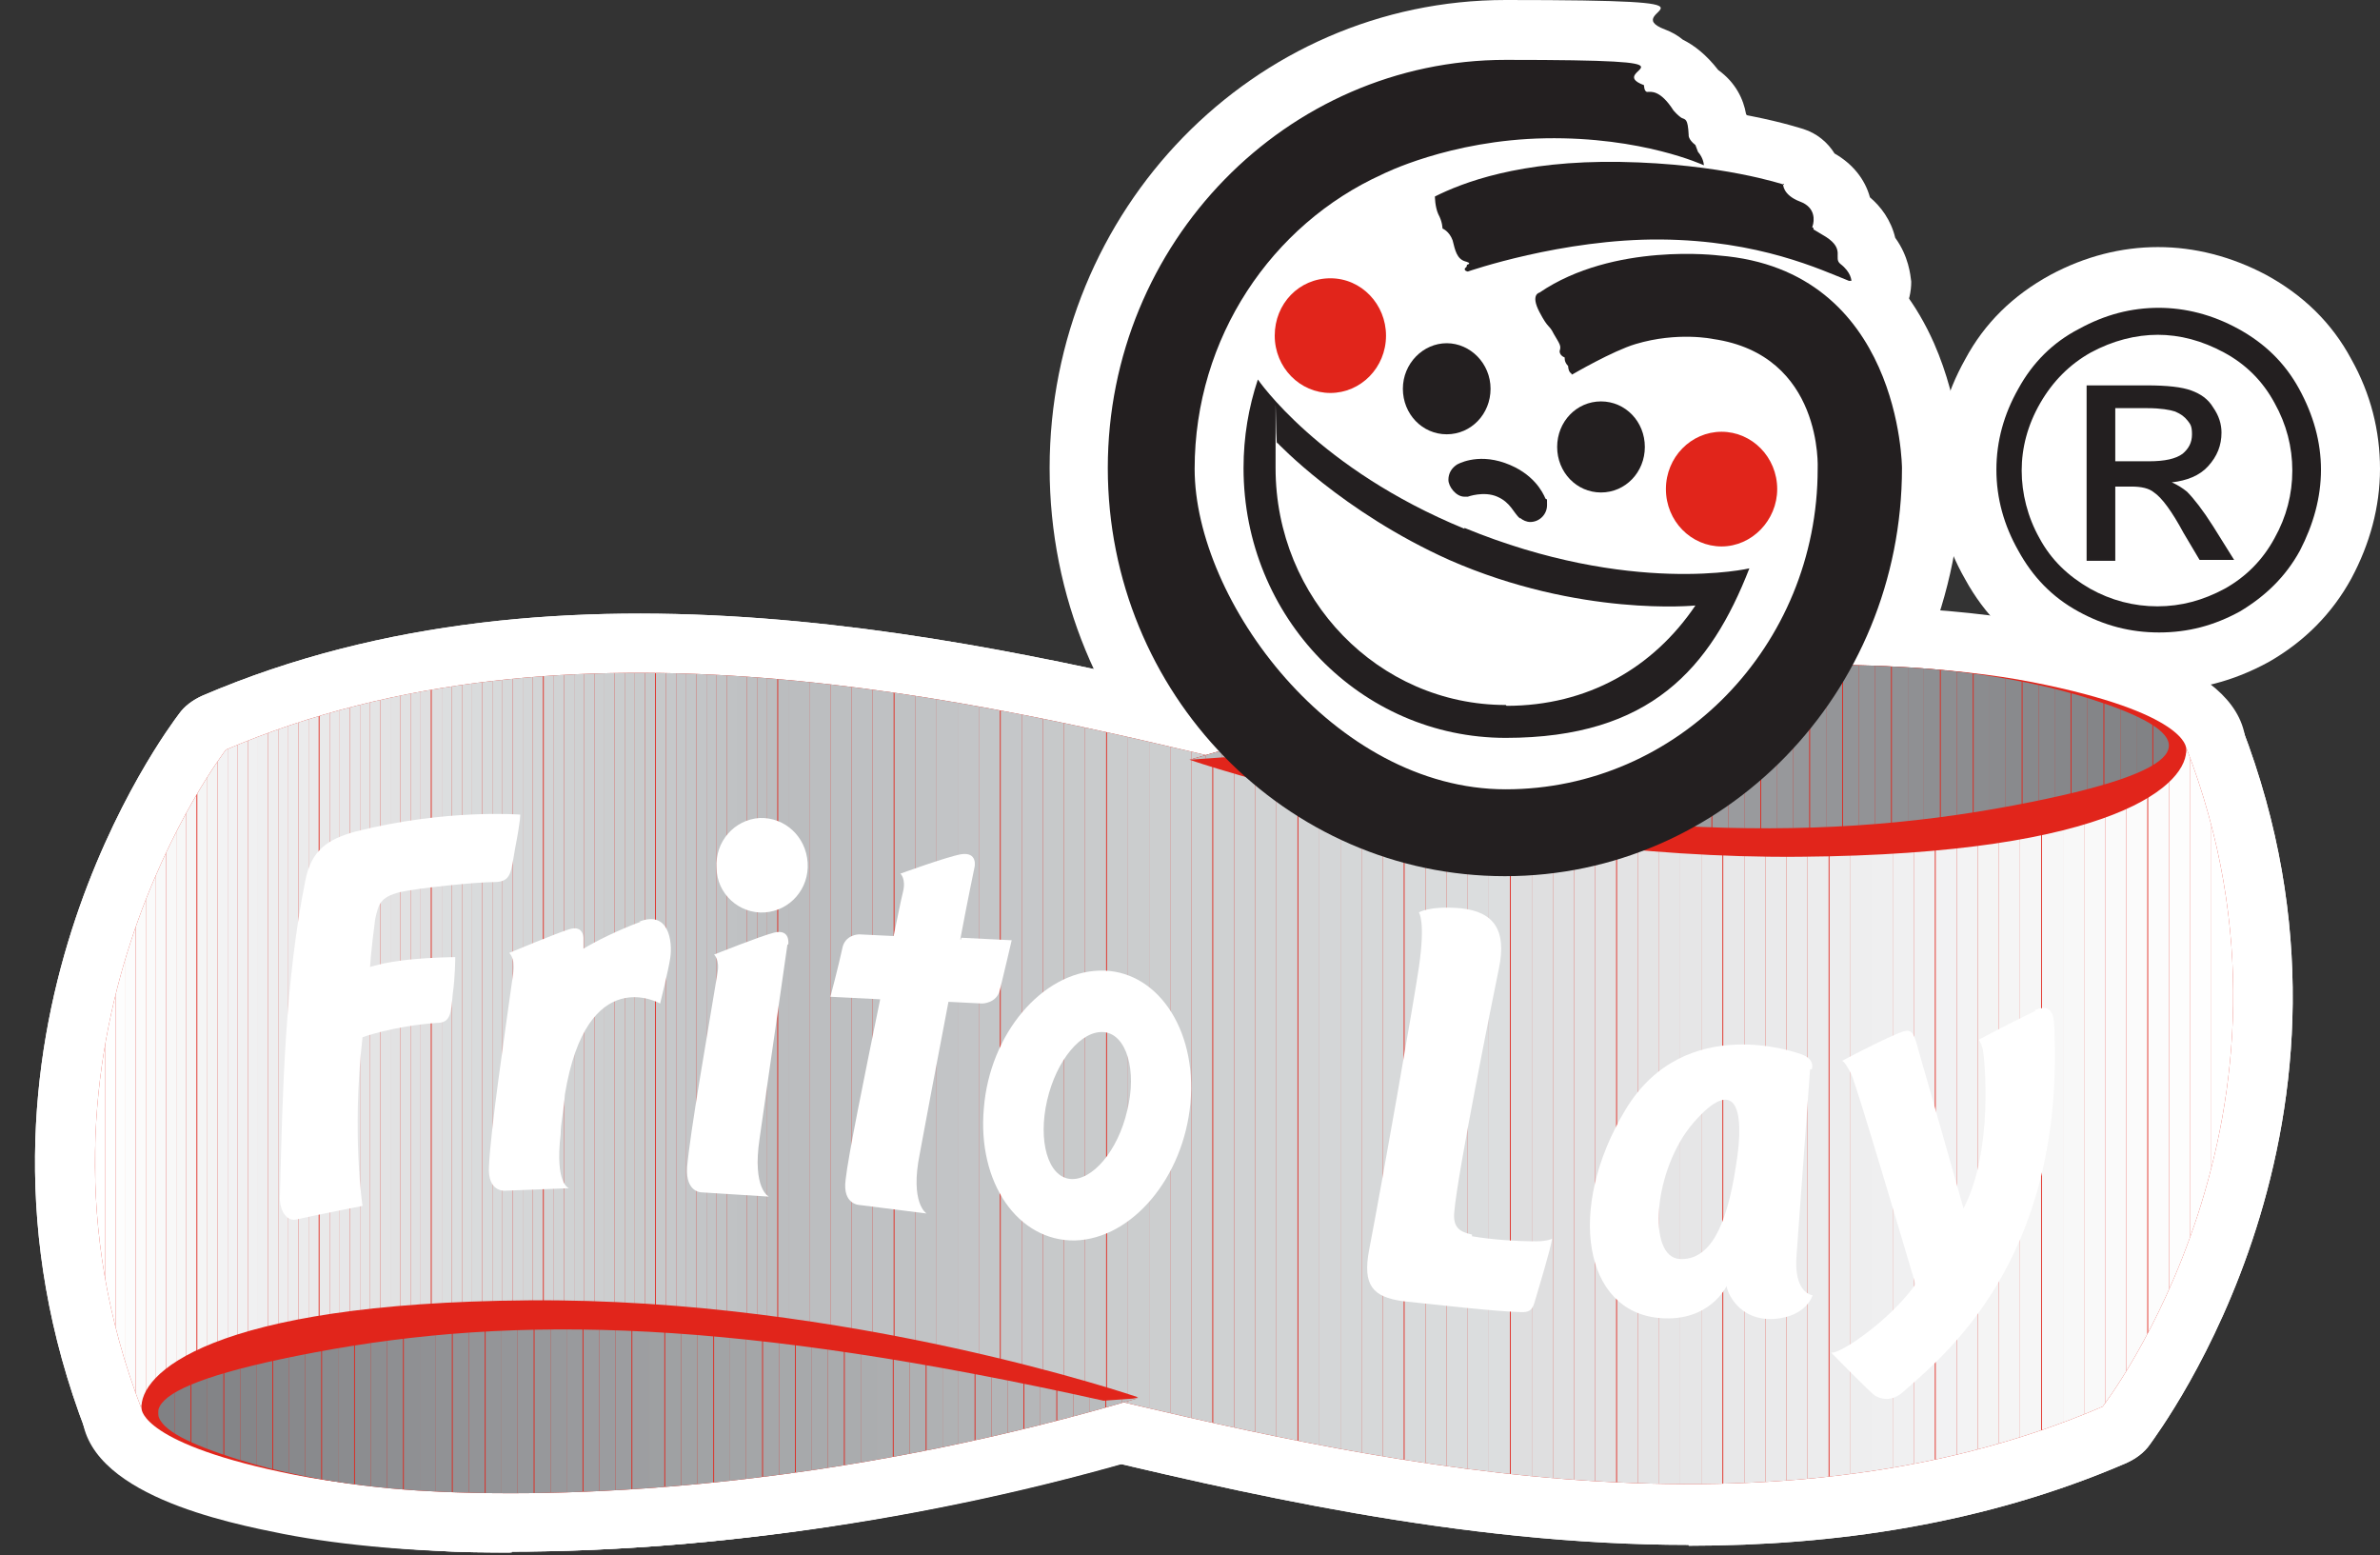 <?xml version="1.0" encoding="UTF-8"?>
<svg xmlns="http://www.w3.org/2000/svg" xmlns:xlink="http://www.w3.org/1999/xlink" version="1.1" viewBox="0 0 282.3 184.4">
  <rect x="0" y="0" width="282.3" height="184.4" fill="#333333" stroke="none"/>
  <defs>
    <style>
      .cls-1 {
        fill: none;
      }

      .cls-2 {
        fill: #e9e9ea;
      }

      .cls-3 {
        fill: #acaeb0;
      }

      .cls-4 {
        fill: #abadaf;
      }

      .cls-5 {
        fill: #bec0c2;
      }

      .cls-6 {
        fill: #e1e1e2;
      }

      .cls-7 {
        fill: #818285;
      }

      .cls-8 {
        fill: #a1a3a5;
      }

      .cls-9 {
        fill: #a4a6a8;
      }

      .cls-10 {
        fill: #87888b;
      }

      .cls-11 {
        fill: #dfdfe0;
      }

      .cls-12 {
        fill: #d1d3d4;
      }

      .cls-13 {
        fill: #e7e7e8;
      }

      .cls-14 {
        fill: #b6b8ba;
      }

      .cls-15 {
        fill: #a2a4a6;
      }

      .cls-16 {
        fill: #c8cacb;
      }

      .cls-17, .cls-18 {
        fill: #231f20;
      }

      .cls-19 {
        fill: #b0b2b4;
      }

      .cls-20 {
        fill: #f6f6f6;
      }

      .cls-21 {
        fill: #f2f2f3;
      }

      .cls-22 {
        fill: #f4f4f4;
      }

      .cls-23 {
        fill: #aeb0b2;
      }

      .cls-24 {
        fill: #bcbec0;
      }

      .cls-25 {
        fill: #8a8b8e;
      }

      .cls-26 {
        fill: #8f9093;
      }

      .cls-27 {
        fill: #f0f0f1;
      }

      .cls-28 {
        fill: #b8babc;
      }

      .cls-29 {
        fill: #a6a8aa;
      }

      .cls-30 {
        fill: #c7c9ca;
      }

      .cls-31 {
        fill: #898a8d;
      }

      .cls-18 {
        fill-rule: evenodd;
      }

      .cls-32 {
        fill: #ececed;
      }

      .cls-33 {
        fill: #ebebec;
      }

      .cls-34 {
        fill: #b2b4b6;
      }

      .cls-35 {
        fill: #c4c6c8;
      }

      .cls-36 {
        fill: #808184;
      }

      .cls-37 {
        fill: #8c8d90;
      }

      .cls-38 {
        fill: #d3d5d6;
      }

      .cls-39 {
        isolation: isolate;
      }

      .cls-40 {
        fill: #c0c2c4;
      }

      .cls-41 {
        fill: #d5d7d8;
      }

      .cls-42 {
        fill: #a7a9ab;
      }

      .cls-43 {
        mix-blend-mode: multiply;
      }

      .cls-44 {
        fill: #ededee;
      }

      .cls-45 {
        fill: #949598;
      }

      .cls-46 {
        fill: #9a9b9e;
      }

      .cls-47 {
        fill: #e0e0e1;
      }

      .cls-48 {
        fill: #a3a5a7;
      }

      .cls-49 {
        fill: #97989b;
      }

      .cls-50 {
        clip-path: url(#clippath-1);
      }

      .cls-51 {
        clip-path: url(#clippath-2);
      }

      .cls-52 {
        fill: #828386;
      }

      .cls-53 {
        fill: #e8e8e9;
      }

      .cls-54 {
        fill: #bbbdbf;
      }

      .cls-55 {
        fill: #86878a;
      }

      .cls-56 {
        fill: #858689;
      }

      .cls-57 {
        fill: #b1b3b5;
      }

      .cls-58 {
        fill: #b4b6b8;
      }

      .cls-59 {
        fill: #fff;
      }

      .cls-60 {
        fill: #f1f1f2;
      }

      .cls-61 {
        fill: #9fa1a3;
      }

      .cls-62 {
        fill: #dcdedf;
      }

      .cls-63 {
        fill: #f9f9f9;
      }

      .cls-64 {
        fill: #cccecf;
      }

      .cls-65 {
        fill: #c6c8ca;
      }

      .cls-66 {
        fill: #bfc1c3;
      }

      .cls-67 {
        fill: #919295;
      }

      .cls-68 {
        fill: #c5c7c9;
      }

      .cls-69 {
        fill: #838487;
      }

      .cls-70 {
        fill: #d9dbdc;
      }

      .cls-71 {
        fill: #fafafa;
      }

      .cls-72 {
        fill: #d2d4d5;
      }

      .cls-73 {
        fill: #e2e2e3;
      }

      .cls-74 {
        fill: #afb1b3;
      }

      .cls-75 {
        fill: #d6d8d9;
      }

      .cls-76 {
        fill: #cfd1d2;
      }

      .cls-77 {
        fill: #e3e3e4;
      }

      .cls-78 {
        fill: #f8f8f8;
      }

      .cls-79 {
        fill: #adafb1;
      }

      .cls-80 {
        fill: #96979a;
      }

      .cls-81 {
        fill: #d4d6d7;
      }

      .cls-82 {
        fill: #c1c3c5;
      }

      .cls-83 {
        fill: #f7f7f7;
      }

      .cls-84 {
        fill: #d0d2d3;
      }

      .cls-85 {
        fill: #fefefe;
      }

      .cls-86 {
        fill: #8d8e91;
      }

      .cls-87 {
        fill: #c3c5c7;
      }

      .cls-88 {
        fill: #848588;
      }

      .cls-89 {
        fill: #eeeeef;
      }

      .cls-90 {
        fill: #e6e6e7;
      }

      .cls-91 {
        fill: #b3b5b7;
      }

      .cls-92 {
        fill: #9c9da0;
      }

      .cls-93 {
        fill: #999a9d;
      }

      .cls-94 {
        fill: #efeff0;
      }

      .cls-95 {
        fill: #b7b9bb;
      }

      .cls-96 {
        fill: #c9cbcc;
      }

      .cls-97 {
        fill: #929396;
      }

      .cls-98 {
        fill: #a0a2a4;
      }

      .cls-99 {
        fill: #cacccd;
      }

      .cls-100 {
        fill: #f5f5f5;
      }

      .cls-101 {
        fill: #cbcdce;
      }

      .cls-102 {
        fill: #f3f3f4;
      }

      .cls-103 {
        fill: #9ea0a2;
      }

      .cls-104 {
        fill: #a8aaac;
      }

      .cls-105 {
        fill: #e4e4e5;
      }

      .cls-106 {
        fill: #e1251b;
      }

      .cls-107 {
        fill: #dadcdd;
      }

      .cls-108 {
        fill: #fbfbfb;
      }

      .cls-109 {
        fill: #fcfcfc;
      }

      .cls-110 {
        fill: #dbddde;
      }

      .cls-111 {
        fill: #939497;
      }

      .cls-112 {
        fill: #8e8f92;
      }

      .cls-113 {
        fill: #d7d9da;
      }

      .cls-114 {
        fill: #a5a7a9;
      }

      .cls-115 {
        fill: #9d9ea1;
      }

      .cls-116 {
        fill: #a9abad;
      }

      .cls-117 {
        fill: #e5e5e6;
      }

      .cls-118 {
        fill: #959699;
      }

      .cls-119 {
        fill: #b5b7b9;
      }

      .cls-120 {
        fill: #98999c;
      }

      .cls-121 {
        fill: #aaacae;
      }

      .cls-122 {
        fill: #dededf;
      }

      .cls-123 {
        fill: #babcbe;
      }

      .cls-124 {
        fill: #88898c;
      }

      .cls-125 {
        fill: #909194;
      }

      .cls-126 {
        fill: #d8dadb;
      }

      .cls-127 {
        fill: #cdcfd0;
      }

      .cls-128 {
        fill: #bdbfc1;
      }

      .cls-129 {
        fill: #8b8c8f;
      }

      .cls-130 {
        fill: #ced0d1;
      }

      .cls-131 {
        clip-path: url(#clippath);
      }

      .cls-132 {
        fill: #9b9c9f;
      }

      .cls-133 {
        fill: #c2c4c6;
      }

      .cls-134 {
        fill: #eaeaeb;
      }

      .cls-135 {
        fill: #fdfdfd;
      }

      .cls-136 {
        fill: #b9bbbd;
      }
    </style>
    <clipPath id="clippath">
      <path class="cls-1" d="M259.3,88.7s1.3,3.5-13,6.7c-12.5,2.8-41.4,8.9-98.4-4.7-32.1-7.7-80.5-19.2-121.1-1.8,0,0-26.8,34.7-10,78.2,0,0-1.3-3.5,13.1-6.7,12.5-2.8,41.4-8.9,98.4,4.7,32.1,7.7,80.5,19.2,121.1,1.7,0,0,26.8-34.6,9.9-78.2h0Z"/>
    </clipPath>
    <clipPath id="clippath-1">
      <path class="cls-1" d="M135,165.8c-32.3,9.6-62.1,12-82.7,11.1-6.9-.3-17.9-1.3-28-5.2-8.5-3.3-9.4-7.1,12.9-11.3,24.3-4.6,50.4-3.9,93.7,5.7l4.2-.3h0Z"/>
    </clipPath>
    <clipPath id="clippath-2">
      <path class="cls-1" d="M141.1,90.1c32.3-9.6,62.1-12,82.7-11.1,6.9.3,17.9,1.3,27.9,5.2,8.5,3.4,9.4,7.1-12.8,11.3-24.3,4.6-50.4,3.8-93.7-5.7l-4.2.3h.1Z"/>
    </clipPath>
  </defs>
  <!-- Generator: Adobe Illustrator 28.6.0, SVG Export Plug-In . SVG Version: 1.2.0 Build 709)  -->
  <g class="cls-39">
    <g id="Capa_1">
      <g>
        <circle class="cls-59" cx="255.4" cy="55.3" r="18.1"/>
        <g>
          <g>
            <path class="cls-59" d="M200.3,183.2c-27.2,0-53.6-6.3-73.7-11.1-56.1-13.5-83.5-7.3-95.2-4.7-4.7,1.1-7,2-8.1,2.6-.7,1.7-2.1,3.2-4,3.9-3.6,1.4-7.7-.4-9.1-4.1-18-46.7,9.8-83.5,11-85.1.7-1,1.7-1.7,2.8-2.2,42.9-18.4,92.6-6.5,125.5,1.4,56.1,13.5,83.5,7.3,95.2,4.7,4.7-1.1,7-2,8.1-2.6.7-1.7,2.1-3.1,4-3.9,3.6-1.4,7.7.4,9.1,4.1,18,46.7-9.8,83.5-10.9,85.1-.7,1-1.7,1.7-2.8,2.2-16.7,7.2-34.5,9.8-51.9,9.8h0ZM64.3,149.6c16.2,0,37.8,2,65.7,8.7,30.6,7.3,76.6,18.4,114.8,2.9,4.1-6.1,18.6-30.2,10.8-61-2.2.8-4.8,1.5-7.7,2.2-11.6,2.6-42.3,9.5-101.6-4.7-30.6-7.3-76.7-18.3-114.9-2.9-4.1,6.1-18.6,30.3-10.8,61,2.2-.8,4.8-1.5,7.7-2.2,6.1-1.4,17.6-3.9,35.9-3.9h0ZM249.3,166.9h0ZM23.5,164.7h0ZM23.5,164.7h0ZM23.5,164.7h0ZM23.5,164.7h0ZM23.5,164.7h0ZM23.5,164.7h0ZM23.4,164.7h0ZM23.4,164.7h0ZM23.4,164.6h0ZM252.7,91.2h0ZM252.7,91.2h0ZM252.7,91.2h0ZM252.7,91.2h0ZM252.6,91.2h0ZM252.6,91.1h0ZM252.6,91.1h0ZM252.6,91.1h0ZM252.6,91.1h0ZM252.6,91.1h0ZM252.6,91.1h0Z"/>
            <path class="cls-59" d="M200.3,183.2c-27.2,0-53.6-6.3-73.7-11.1-56.1-13.5-83.5-7.3-95.2-4.7-4.7,1.1-7,2-8.1,2.6-.7,1.7-2.1,3.2-4,3.9-3.6,1.4-7.7-.4-9.1-4.1-18-46.7,9.8-83.5,11-85.1.7-1,1.7-1.7,2.8-2.2,42.9-18.4,92.6-6.5,125.5,1.4,56.1,13.5,83.5,7.3,95.2,4.7,4.7-1.1,7-2,8.1-2.6.7-1.7,2.1-3.1,4-3.9,3.6-1.4,7.7.4,9.1,4.1,18,46.7-9.8,83.5-10.9,85.1-.7,1-1.7,1.7-2.8,2.2-16.7,7.2-34.5,9.8-51.9,9.8h0ZM64.3,149.6c16.2,0,37.8,2,65.7,8.7,30.6,7.3,76.6,18.4,114.8,2.9,4.1-6.1,18.6-30.2,10.8-61-2.2.8-4.8,1.5-7.7,2.2-11.6,2.6-42.3,9.5-101.6-4.7-30.6-7.3-76.7-18.3-114.9-2.9-4.1,6.1-18.6,30.3-10.8,61,2.2-.8,4.8-1.5,7.7-2.2,6.1-1.4,17.6-3.9,35.9-3.9h0ZM249.3,166.9h0ZM23.5,164.7h0ZM23.5,164.7h0ZM23.5,164.7h0ZM23.5,164.7h0ZM23.5,164.7h0ZM23.5,164.7h0ZM23.4,164.7h0ZM23.4,164.7h0ZM23.4,164.6h0ZM252.7,91.2h0ZM252.7,91.2h0ZM252.7,91.2h0ZM252.7,91.2h0ZM252.6,91.2h0ZM252.6,91.1h0ZM252.6,91.1h0ZM252.6,91.1h0ZM252.6,91.1h0ZM252.6,91.1h0ZM252.6,91.1h0Z"/>
            <g>
              <g>
                <path class="cls-59" d="M60.5,184.1c-10.6,0-19.7-.8-26.9-2.2-6.5-1.3-23.7-4.7-23.9-14.5-.1-3,1.1-6,3.4-8.6,6.9-7.5,23.6-11.5,49.5-11.6h1.2c38.2,0,72,11.4,73.4,11.9,2.9,1,4.8,3.8,4.8,6.8s-2.1,5.8-5.1,6.6c-27.8,8.3-55.1,11.5-76.5,11.5h.1ZM27.9,165.9c2,.6,4.8,1.4,8.5,2.1,11.6,2.3,37.1,3.6,69.2-2.4-12.1-2.4-27.2-4.4-42.8-4.3-13.1,0-23.5,1.2-30.9,3.3-1.6.4-2.9.9-4,1.3h0Z"/>
                <path class="cls-59" d="M212.2,108.7c-38.2,0-72-11.4-73.4-11.9-2.9-1-4.8-3.8-4.8-6.8s2.1-5.8,5.1-6.6c41.5-12.3,81.8-13.6,103.4-9.4,6.5,1.3,23.7,4.7,23.9,14.5.1,3-1.1,6-3.4,8.6-6.9,7.6-23.6,11.5-49.6,11.7h-1.2ZM170.5,90.2c12.1,2.4,27.2,4.4,42.8,4.3,13.1,0,23.5-1.2,30.9-3.3,1.6-.5,3-.9,4-1.3-2-.7-4.8-1.4-8.6-2.1-11.7-2.3-37.1-3.6-69.2,2.4h.1Z"/>
              </g>
              <g>
                <path class="cls-59" d="M127.3,154.2c-4.6,0-9-1.9-12.2-5.4-4.1-4.5-6.1-11-5.5-18,1.1-12.5,10.1-22.5,20.6-22.7h0c4.7,0,9.2,1.8,12.5,5.3,4.2,4.5,6.2,11,5.5,18.1-1.1,12.5-10.2,22.5-20.6,22.7h-.3Z"/>
                <path class="cls-59" d="M223.7,173c-2,0-3.8-.6-5.3-1.5h-.1c-.6-.4-1-.7-6.2-6-2.1-2.2-2.7-5.4-1.3-8.1,1-1.9,2.7-3.3,4.7-3.7.2-.1.5-.3.7-.4,1.3-.9,2.3-1.8,3.1-2.5-1.9-6.7-5.3-17.9-6.1-20.2-.8-.9-1.4-2.1-1.6-3.4-.5-3,1-6,3.7-7.5.2,0,4-2.1,6.9-3.4,1.2-.5,4.2-1.9,7.5-.2.7.3,1.2.7,1.7,1.1.7-.4,4-2.2,7.1-3.6h0c3.9-1.8,6.9-.6,8.3.3,3.9,2.4,4,6.8,4.1,8.9.9,29.3-14.1,42.3-19.7,47.2l-.6.5c-2.1,1.9-4.5,2.6-6.8,2.6h0ZM217.4,132.8h0ZM217.4,132.8h0ZM217.4,132.8h0ZM216.1,132.5c.4.2.9.3,1.4.3-.5,0-.9-.2-1.4-.3Z"/>
                <path class="cls-59" d="M180.4,162.6h-.3c-3.7-.2-10-.8-14.5-1.3-1.5-.2-5.9-.7-8.6-4.4-2.8-3.8-1.9-8.5-1.6-10,1.5-8.2,5.3-29.3,5.9-33.2.3-1.8.3-2.7.3-3.2-.4-1-.5-2.2-.3-3.3.3-2,1.4-3.7,3.1-4.8,1.5-1,4.3-2.1,9.5-1.7,5,.4,7.8,2.8,9.2,4.7,2.1,2.9,2.7,6.6,1.8,11-.7,3.3-3.2,16.2-4.5,23.6h2c2.2-.6,4.6-.1,6.4,1.3,2,1.7,3,4.3,2.5,6.9-.4,2.1-2.3,8.2-2.3,8.3v.2c-1.3,3.7-4.3,5.9-8.2,5.9h-.4ZM181.3,140.3h0ZM181.3,140.3h0ZM181.3,140.2h0ZM181.3,140.2h0ZM175.9,139.4h0ZM162.8,112.7h0ZM162.8,112.7h0ZM162.8,112.7h0ZM162.5,112.3c0,0,.2.2.3.3,0,0-.2-.2-.3-.3ZM171,112.4h0Z"/>
                <path class="cls-59" d="M34.9,151.8c-1.9,0-3.7-.6-5.3-1.9-2.3-1.8-3.6-4.6-3.6-7.8s0,0,0-.1c.3-13.4.7-26.5,3.1-38.9,1.7-9,8.8-10.8,11.2-11.4,11.7-3,21.4-2.2,21.8-2.2,3,.2,5.5,2.3,6.3,5.2.4,1.6.3,3.1-.5,7.2,0,.4,0,.8-.2,1.1-.8,5.6-3.9,7.7-7,8.4.2.7.3,1.5.3,2.2s0,2.8-.3,5.2c-.3,2.4-1,9.2-8.5,9.7-1,0-1.9.2-2.7.3-.5,7.7.3,13.2.3,13.2.6,3.8-1.9,7.3-5.7,8,0,0-5.5,1.1-7.6,1.5-.6.1-1.2.2-1.8.2h.2ZM33.7,137.8h0,0Z"/>
                <g>
                  <path class="cls-59" d="M90.4,115.3c-3.1,0-6-1.1-8.3-3.2-2.5-2.3-4-5.4-4.2-8.9-.2-3.3.9-6.6,3.2-9.1,2.2-2.5,5.3-4,8.6-4.2,3.3-.2,6.5.9,9,3.1,2.5,2.3,4,5.4,4.2,8.8.4,6.9-4.9,12.9-11.8,13.3h-.8v.2ZM88.8,102.6c0,.4.2.7.5,1s.8.5,1.3.4c.4,0,.9-.2,1.1-.5.3-.3.4-.7.4-1.1s-.2-.6-.5-.9-.8-.5-1.3-.4c-.9,0-1.6.7-1.5,1.5ZM88.8,102.6h0Z"/>
                  <path class="cls-59" d="M91.3,149h-.4l-7.7-.5c-2.2,0-4.4-1-6-2.6-1.4-1.4-3-3.9-2.7-8s1.8-12.5,3-19.9l.5-2.7c-.3-1-.4-2.2-.2-3.3.4-2.4,2.1-4.5,4.4-5.4,1.8-.7,6.1-2.4,8-2.9,3-.7,5.8,0,7.9,1.9,2,1.9,2.9,4.6,2.5,7.4-.2,1.1-2.3,16.3-3.3,23,0,.8,0,1.3,0,1.7,1.2,1.7,1.6,3.8,1.1,5.9-.8,3.1-3.6,5.3-6.9,5.3h-.1ZM97.1,138.3h0ZM94.4,135.5h0ZM94.4,135.5h0ZM86.5,110.8h0Z"/>
                </g>
                <path class="cls-59" d="M210.2,163.5c-2.2,0-4.2-.5-6-1.4-2.2,1-4.8,1.5-7.9,1.3-5.5-.4-10.1-3.5-12.6-8.4-3.7-7.3-2.6-17.6,3-27,8-13.4,22.7-12.1,29.4-9.6,2.4.9,4.2,2.5,5.2,4.7.7,1.5.9,3.2.6,4.8-.2,2.6-1.1,14.5-1.6,21,.2.3.5.5.7.8,1.2,1.8,1.5,4,.9,6-1.1,3.6-4.8,7.4-10.8,7.8h-.9,0ZM211.9,152.5h0ZM211.9,152.5h0ZM211.9,152.5h0ZM211.9,152.5h0ZM220.3,149.9h0ZM215.8,146.5h0Z"/>
                <path class="cls-59" d="M109.9,151.1h-.9l-7.7-1c-2.2-.2-4.3-1.2-5.8-2.9-1.3-1.5-2.7-4-2.2-8,.2-2.2,1.2-7.2,2.6-14.3-1.3-.5-2.4-1.3-3.2-2.5-1.3-1.7-1.7-4-1.1-6.1.4-1.3,1.1-3.9,1.3-5.1.7-4.1,3.7-6.5,6.8-7.3,0-.6,0-1.2,0-1.9.5-2.4,2.3-4.4,4.6-5.2,1.8-.6,6.2-2.1,8.1-2.5h0c3-.6,5.8.3,7.7,2.3,1.9,2,2.7,4.8,2.1,7.6,0,0,0,.4-.2.8,1.2.5,2.3,1.3,3.2,2.3,1.3,1.7,1.7,3.8,1.3,5.8,0,.5-1,4.4-1.5,6.2-1,3.8-4.1,5.9-7.1,6.6-1,5.2-1.9,9.8-2.3,12.2-.2.9-.2,1.5-.2,1.9,1.2,1.8,1.6,4.1.8,6.3-1,2.9-3.7,4.7-6.7,4.7h.2ZM113.5,138h0ZM113.5,138h0ZM108.7,101.3h0Z"/>
                <path class="cls-59" d="M60,148.3c-2.2,0-4.5-.9-6.1-2.5-1.4-1.4-3-3.8-2.8-7.9.2-3.9,1.3-11.8,2.3-19.4l.4-3.1c-.4-1-.5-2.2-.4-3.3.3-2.5,1.9-4.6,4.2-5.6,1.8-.8,6-2.6,7.9-3.1,2-.6,4-.5,5.8.2.7-.3,1.4-.6,2.2-.9,3.5-1.3,7-.8,9.6,1.3,3.4,2.8,4.1,7.4,3.6,10.8h0c-.3,1.7-1.1,5.3-1.3,6-.5,2.2-2,4-4.1,4.9-1.8.8-3.7.8-5.5,0-.4.7-1.1,2.3-1.6,5.2,0,1-.2,2-.3,2.9,0,.6,0,1.2-.2,1.7,0,.8,0,1.3,0,1.7.9,1.3,1.3,3,1.1,4.7-.4,3.5-3.3,6.2-6.8,6.3l-7.5.3h-.4v-.2ZM73.6,137.7h0ZM69.4,134.1h0ZM75,125.2h0ZM75,125.2h0ZM75,125.2h0ZM75,125.2h0ZM62.3,110.6h0ZM62.3,110.6h0ZM62.3,110.6h0Z"/>
              </g>
            </g>
            <g>
              <path class="cls-59" d="M60.7,184.1c-3,0-5.9,0-8.7-.2-12-.6-21.8-2.4-30.2-5.7-2.6-1-10.7-4.2-10-11.6.7-7.4,9-10.4,24.1-13.3,26.7-5.1,54.4-3.5,95.5,5.5l3.2-.2c3.6-.2,6.8,2.3,7.4,5.8.6,3.5-1.5,7-5,8-25.1,7.5-52.4,11.6-76.4,11.6h.1ZM36.1,167.7c4.9,1.1,10.5,1.8,16.5,2,7.6.3,23.7.4,44.7-2.8-23.1-3.2-41.3-3.1-58.8.3-.9.2-1.7.3-2.4.5Z"/>
              <path class="cls-59" d="M60.7,184.1c-3,0-5.9,0-8.7-.2-12-.6-21.8-2.4-30.2-5.7-2.6-1-10.7-4.2-10-11.6.7-7.4,9-10.4,24.1-13.3,26.7-5.1,54.4-3.5,95.5,5.5l3.2-.2c3.6-.2,6.8,2.3,7.4,5.8.6,3.5-1.5,7-5,8-25.1,7.5-52.4,11.6-76.4,11.6h.1ZM36.1,167.7c4.9,1.1,10.5,1.8,16.5,2,7.6.3,23.7.4,44.7-2.8-23.1-3.2-41.3-3.1-58.8.3-.9.2-1.7.3-2.4.5Z"/>
            </g>
            <g>
              <path class="cls-59" d="M180.3,106.4c-24.6,0-43.8-19.6-47.8-31.9-2-6.1-3.6-17.4-1.7-29.2,2.3-14.2,9.1-25.2,19.5-31.7,25.1-15.7,42.8-8.5,53.9-1.6.6.4,1.2.9,1.7,1.4.7.8,1.6,1.7,2,2.1,2.3,1.4,3.7,4.1,3.4,6.8-.1,1.2-.4,2.2-.9,3,0,0,.1.1.2.2,1.3,1.3,2.1,2.2,3.7,2.9,0,0,.2,0,.3.1,5.4,2.7,14.3,11.4,13.9,26.7-.4,17.4-11.4,45.2-39.7,50.4-2.9.5-5.7.8-8.5.8ZM179.2,18.3c-6,0-13,2-21.4,7.3-16.7,10.5-14.6,36.4-11.9,44.6,2.6,7.9,19.9,25.3,40.2,21.5,8.9-1.6,16-6.6,21.2-14.7,4.1-6.5,6.7-14.8,6.9-22.1.2-9.5-5.4-13.2-6.2-13.7-3.8-1.8-6-4.1-7.6-5.7-2-2-2.9-3-7-3.5-5-.7-6.8-4.3-6.9-7.1,0-2,.5-3.6,1.7-4.9-2.8-.9-5.7-1.5-9-1.5v-.2ZM207,15h0Z"/>
              <path class="cls-59" d="M219.6,40.8c-1,0-1.9-.2-2.8-.6h-.2c-.3-.2-.7-.3-1-.5-3.5-1.4-9.5-3.8-18.7-3.9-10.3,0-20.5,3.3-20.6,3.4-1.2.4-2.6.5-3.8.2-2.8-.6-4.9-2.6-5.6-5.2-.5-.8-.8-1.6-1-2.2-.9-1-1.6-2.3-1.8-3.7-1-2.2-1-4.4-1-5.2.1-2.6,1.6-4.9,3.9-6,6.8-3.4,15.3-5.1,25.3-4.9,13,.2,21.2,3,21.6,3.1,1.6.5,2.9,1.6,3.7,2.9,2.1,1.2,3.6,3,4.2,5.2,1.3,1.1,2.5,2.7,3,4.8,1.6,2.2,1.8,4.4,1.9,5.2,0,2.4-1.1,4.7-3.1,6.1-1.2.8-2.6,1.2-4,1.2h0ZM168.7,33.8h0ZM168.7,33.8h0ZM221.8,29.1h0ZM221.8,29.1h0ZM164.3,28.8h0ZM164,27.2v.2-.2ZM222.6,25.9s.1,0,.2.1c0,0-.1,0-.2-.1ZM219,21.4h0ZM219,21.4h0ZM219,21.3h0Z"/>
              <path class="cls-59" d="M178.6,111c-29.9,0-54.1-24.9-54.1-55.5S148.7,0,178.6,0s12.8,1.2,18.9,3.5c.8.3,1.5.7,2.1,1.2,1.4.7,2.8,1.8,4.2,3.6,2.1,1.5,3,3.5,3.3,5.2.2.4.5.8.6,1.3,1.2,2,1.4,3.9,1.4,4.7,0,1.5-.4,3-1.3,4.2,9.8,1.7,17.5,7.7,21.6,17,3.2,7.3,3.3,14.1,3.3,14.8,0,30.6-24.3,55.5-54.2,55.5h0ZM184.1,23.4h-.8c-9.5.2-16.2,3.5-16.3,3.5,0,0-.2.1-.3.1-11,4.9-18,16.1-18,28.4s13.4,30.9,29.8,30.9,29.9-13.9,29.9-30.9,0-.3,0-.4c.2-6.4-4.3-7.7-6.3-8h-.4s-2.8-.5-5.9.4c-1.1.3-3.9,1.8-5.8,2.9-1.8,1.1-4.1,1.3-6.1.5-2.2-.8-3.8-2.6-4.6-4.8-.7-1-1.1-2.1-1.3-3.3-.5-.6-1-1.4-1.6-2.5-1.9-3.6-1.4-6.5-.6-8.2.7-1.5,1.9-2.8,3.4-3.6,3.7-2.4,7.9-3.8,11.7-4.6-2-.3-4.2-.5-6.8-.5h0ZM192.5,44.4h0ZM192.5,44.4h0ZM192.5,44.4h0ZM192.5,44.3h0ZM192.5,44.3h0ZM193.1,43.9h0ZM184.2,41.6h0ZM184.2,41.6h0ZM178.6,38.8h0ZM207.1,17.8h0ZM207.1,17.7h0ZM207.3,16.7c0,.3,0,.7-.2,1,0-.3.1-.7.2-1Z"/>
              <path class="cls-59" d="M157.8,53.7c-7.5,0-13.6-6.2-13.6-13.9s6.1-13.9,13.6-13.9,13.7,6.2,13.7,13.9-6.1,13.9-13.7,13.9ZM157.3,39.8c0,.2.3.3.5.3.3,0,.5-.2.5-.3s-.2-.3-.5-.3-.5,0-.5.3Z"/>
              <path class="cls-59" d="M204.2,71.9c-7.5,0-13.7-6.2-13.7-13.8s6.1-13.8,13.7-13.8,13.7,6.2,13.7,13.8-6.1,13.8-13.7,13.8ZM203.8,58c0,.2.2.3.5.3s.5-.2.5-.3-.2-.3-.5-.3-.5.2-.5.3Z"/>
              <path class="cls-59" d="M189.9,65.4c-6.8,0-12.3-5.6-12.3-12.5s5.5-12.5,12.3-12.5,12.3,5.6,12.3,12.5-5.5,12.5-12.3,12.5ZM189.9,51.3c-1,0-1.8.8-1.8,1.7s.8,1.7,1.8,1.7,1.9-.8,1.9-1.7-.9-1.7-1.9-1.7Z"/>
              <path class="cls-59" d="M171.6,58.5c-6.8,0-12.3-5.6-12.3-12.5s5.5-12.4,12.3-12.4,12.3,5.6,12.3,12.4-5.5,12.5-12.3,12.5ZM171.6,44.4c-1,0-1.9.8-1.9,1.7s.8,1.7,1.9,1.7,1.9-.8,1.9-1.7-.8-1.7-1.9-1.7Z"/>
              <path class="cls-59" d="M181.6,69c-2.3,0-4.5-.9-6.1-2.4-.2-.2-.4-.4-.6-.6h-1.1c-5,0-9-4.1-9-9.1s1.7-6.2,4.4-7.8c.9-.5,5.5-3,11.7-.8s8.5,6.8,9.1,8.2c.5,1.1.7,2.3.7,3.4,0,5-4.1,9.1-9,9.1h0ZM178.7,55.7c-1.4.9-2.3,2.4-2.3,4.2s0,.8.1,1.2c1.4-1,2.3-2.5,2.3-4.2s0-.8-.1-1.2Z"/>
              <path class="cls-59" d="M178.6,94.6c-21.1,0-38.2-17.5-38.2-39.1s.7-8.6,2.1-12.8c.9-2.6,3.1-4.4,5.8-4.8,2.7-.4,5.3.8,6.8,3,0,0,6.4,9,21.3,15.1,17.1,7,29.4,4.5,29.6,4.4,2.6-.6,5.2.3,6.9,2.3,1.7,2,2.2,4.8,1.2,7.2-5.9,14.9-19.8,24.5-35.5,24.5v.2ZM164.7,70.8c3.6,3.6,8.5,5.8,13.9,5.8s.6,0,.9,0c-3.3-.9-6.9-2.1-10.5-3.7-1.5-.7-2.9-1.4-4.3-2.1h0Z"/>
            </g>
            <path class="cls-59" d="M256,82c-4.5,0-8.9-1.1-13-3.4-4.3-2.4-7.6-5.7-9.9-9.9-2.3-4-3.5-8.4-3.5-13s1.2-9,3.5-13.1c2.3-4.3,5.7-7.6,10.1-10,8.2-4.4,17.3-4.4,25.6,0,4.4,2.4,7.8,5.7,10.1,10,2.3,4.1,3.4,8.5,3.4,13s-1.2,8.9-3.4,13c-2.3,4.2-5.6,7.5-9.8,9.9-4.2,2.3-8.5,3.4-13.1,3.4h0Z"/>
          </g>
          <g>
            <path class="cls-106" d="M259.3,88.7s1.3,3.5-13,6.7c-12.5,2.8-41.4,8.9-98.4-4.7-32.1-7.7-80.5-19.2-121.1-1.8,0,0-26.8,34.7-10,78.2,0,0-1.3-3.5,13.1-6.7,12.5-2.8,41.4-8.9,98.4,4.7,32.1,7.7,80.5,19.2,121.1,1.7,0,0,26.8-34.6,9.9-78.2h0Z"/>
            <g class="cls-43">
              <g class="cls-131">
                <g>
                  <rect class="cls-59" y="71.5" width="11.3" height="112.9"/>
                  <rect class="cls-59" x="11.3" y="71.5" width="1.2" height="112.9"/>
                  <rect class="cls-85" x="12.5" y="71.5" width="1.2" height="112.9"/>
                  <rect class="cls-135" x="13.7" y="71.5" width="1.2" height="112.9"/>
                  <rect class="cls-109" x="14.9" y="71.5" width="1.2" height="112.9"/>
                  <rect class="cls-108" x="16.1" y="71.5" width="1.2" height="112.9"/>
                  <rect class="cls-71" x="17.3" y="71.5" width="1.2" height="112.9"/>
                  <rect class="cls-63" x="18.5" y="71.5" width="1.2" height="112.9"/>
                  <rect class="cls-78" x="19.7" y="71.5" width="1.2" height="112.9"/>
                  <rect class="cls-83" x="20.9" y="71.5" width="1.2" height="112.9"/>
                  <rect class="cls-20" x="22.1" y="71.5" width="1.2" height="112.9"/>
                  <rect class="cls-100" x="23.4" y="71.5" width="1.2" height="112.9"/>
                  <rect class="cls-22" x="24.6" y="71.5" width="1.2" height="112.9"/>
                  <rect class="cls-102" x="25.8" y="71.5" width="1.2" height="112.9"/>
                  <rect class="cls-21" x="27" y="71.5" width="1.2" height="112.9"/>
                  <rect class="cls-60" x="28.2" y="71.5" width="1.2" height="112.9"/>
                  <rect class="cls-27" x="29.4" y="71.5" width="1.2" height="112.9"/>
                  <rect class="cls-94" x="30.6" y="71.5" width="1.2" height="112.9"/>
                  <rect class="cls-89" x="31.8" y="71.5" width="1.2" height="112.9"/>
                  <rect class="cls-44" x="33" y="71.5" width="1.2" height="112.9"/>
                  <rect class="cls-32" x="34.2" y="71.5" width="1.2" height="112.9"/>
                  <rect class="cls-33" x="35.4" y="71.5" width="1.2" height="112.9"/>
                  <rect class="cls-134" x="36.6" y="71.5" width="1.2" height="112.9"/>
                  <rect class="cls-2" x="37.9" y="71.5" width="1.2" height="112.9"/>
                  <rect class="cls-53" x="39.1" y="71.5" width="1.2" height="112.9"/>
                  <rect class="cls-13" x="40.3" y="71.5" width="1.2" height="112.9"/>
                  <rect class="cls-90" x="41.5" y="71.5" width="1.2" height="112.9"/>
                  <rect class="cls-117" x="42.7" y="71.5" width="1.2" height="112.9"/>
                  <rect class="cls-105" x="43.9" y="71.5" width="1.2" height="112.9"/>
                  <rect class="cls-77" x="45.1" y="71.5" width="1.2" height="112.9"/>
                  <rect class="cls-73" x="46.3" y="71.5" width="1.2" height="112.9"/>
                  <rect class="cls-6" x="47.5" y="71.5" width="1.2" height="112.9"/>
                  <rect class="cls-47" x="48.7" y="71.5" width="1.2" height="112.9"/>
                  <rect class="cls-11" x="49.9" y="71.5" width="1.2" height="112.9"/>
                  <rect class="cls-122" x="51.2" y="71.5" width="1.2" height="112.9"/>
                  <rect class="cls-62" x="52.4" y="71.5" width="1.2" height="112.9"/>
                  <rect class="cls-110" x="53.6" y="71.5" width="1.2" height="112.9"/>
                  <rect class="cls-107" x="54.8" y="71.5" width="1.2" height="112.9"/>
                  <rect class="cls-70" x="56" y="71.5" width="1.2" height="112.9"/>
                  <rect class="cls-126" x="57.2" y="71.5" width="1.2" height="112.9"/>
                  <rect class="cls-113" x="58.4" y="71.5" width="1.2" height="112.9"/>
                  <rect class="cls-75" x="59.6" y="71.5" width="1.2" height="112.9"/>
                  <rect class="cls-41" x="60.8" y="71.5" width="1.2" height="112.9"/>
                  <rect class="cls-81" x="62" y="71.5" width="1.2" height="112.9"/>
                  <rect class="cls-38" x="63.2" y="71.5" width="1.2" height="112.9"/>
                  <rect class="cls-72" x="64.5" y="71.5" width="1.2" height="112.9"/>
                  <rect class="cls-12" x="65.7" y="71.5" width="1.2" height="112.9"/>
                  <rect class="cls-84" x="66.9" y="71.5" width="1.2" height="112.9"/>
                  <rect class="cls-76" x="68.1" y="71.5" width="1.2" height="112.9"/>
                  <rect class="cls-130" x="69.3" y="71.5" width="1.2" height="112.9"/>
                  <rect class="cls-127" x="70.5" y="71.5" width="1.2" height="112.9"/>
                  <rect class="cls-64" x="71.7" y="71.5" width="1.2" height="112.9"/>
                  <rect class="cls-101" x="72.9" y="71.5" width="1.2" height="112.9"/>
                  <rect class="cls-99" x="74.1" y="71.5" width="1.2" height="112.9"/>
                  <rect class="cls-96" x="75.3" y="71.5" width="1.2" height="112.9"/>
                  <rect class="cls-16" x="76.5" y="71.5" width="1.2" height="112.9"/>
                  <rect class="cls-30" x="77.8" y="71.5" width="1.2" height="112.9"/>
                  <rect class="cls-65" x="79" y="71.5" width="1.2" height="112.9"/>
                  <rect class="cls-68" x="80.2" y="71.5" width="1.2" height="112.9"/>
                  <rect class="cls-35" x="81.4" y="71.5" width="1.2" height="112.9"/>
                  <rect class="cls-87" x="82.6" y="71.5" width="1.2" height="112.9"/>
                  <rect class="cls-133" x="83.8" y="71.5" width="1.2" height="112.9"/>
                  <rect class="cls-82" x="85" y="71.5" width="1.2" height="112.9"/>
                  <rect class="cls-40" x="86.2" y="71.5" width="1.2" height="112.9"/>
                  <rect class="cls-66" x="87.4" y="71.5" width="1.2" height="112.9"/>
                  <rect class="cls-5" x="88.6" y="71.5" width="1.2" height="112.9"/>
                  <rect class="cls-128" x="89.8" y="71.5" width="1.2" height="112.9"/>
                  <rect class="cls-24" x="91" y="71.5" width="1.2" height="112.9"/>
                  <rect class="cls-54" x="92.3" y="71.5" width="1.2" height="112.9"/>
                  <rect class="cls-54" x="93.5" y="71.5" width="2.5" height="112.9"/>
                  <rect class="cls-24" x="96" y="71.5" width="2.5" height="112.9"/>
                  <rect class="cls-128" x="98.5" y="71.5" width="2.5" height="112.9"/>
                  <rect class="cls-5" x="101" y="71.5" width="2.5" height="112.9"/>
                  <rect class="cls-66" x="103.5" y="71.5" width="2.5" height="112.9"/>
                  <rect class="cls-40" x="106.1" y="71.5" width="2.5" height="112.9"/>
                  <rect class="cls-82" x="108.6" y="71.5" width="2.5" height="112.9"/>
                  <rect class="cls-133" x="111.1" y="71.5" width="2.5" height="112.9"/>
                  <rect class="cls-87" x="113.6" y="71.5" width="2.5" height="112.9"/>
                  <rect class="cls-35" x="116.1" y="71.5" width="2.5" height="112.9"/>
                  <rect class="cls-68" x="118.7" y="71.5" width="2.5" height="112.9"/>
                  <rect class="cls-65" x="121.2" y="71.5" width="2.5" height="112.9"/>
                  <rect class="cls-30" x="123.7" y="71.5" width="2.5" height="112.9"/>
                  <rect class="cls-16" x="126.2" y="71.5" width="2.5" height="112.9"/>
                  <rect class="cls-96" x="128.7" y="71.5" width="2.5" height="112.9"/>
                  <rect class="cls-99" x="131.3" y="71.5" width="2.5" height="112.9"/>
                  <rect class="cls-101" x="133.8" y="71.5" width="2.5" height="112.9"/>
                  <rect class="cls-64" x="136.3" y="71.5" width="2.5" height="112.9"/>
                  <rect class="cls-127" x="138.8" y="71.5" width="2.5" height="112.9"/>
                  <rect class="cls-130" x="141.3" y="71.5" width="2.5" height="112.9"/>
                  <rect class="cls-76" x="143.9" y="71.5" width="2.5" height="112.9"/>
                  <rect class="cls-84" x="146.4" y="71.5" width="2.5" height="112.9"/>
                  <rect class="cls-12" x="148.9" y="71.5" width="2.5" height="112.9"/>
                  <rect class="cls-72" x="151.4" y="71.5" width="2.5" height="112.9"/>
                  <rect class="cls-38" x="154" y="71.5" width="2.5" height="112.9"/>
                  <rect class="cls-81" x="156.5" y="71.5" width="2.5" height="112.9"/>
                  <rect class="cls-41" x="159" y="71.5" width="2.5" height="112.9"/>
                  <rect class="cls-75" x="161.5" y="71.5" width="2.5" height="112.9"/>
                  <rect class="cls-113" x="164" y="71.5" width="2.5" height="112.9"/>
                  <rect class="cls-126" x="166.6" y="71.5" width="2.5" height="112.9"/>
                  <rect class="cls-70" x="169.1" y="71.5" width="2.5" height="112.9"/>
                  <rect class="cls-107" x="171.6" y="71.5" width="2.5" height="112.9"/>
                  <rect class="cls-110" x="174.1" y="71.5" width="2.5" height="112.9"/>
                  <rect class="cls-62" x="176.6" y="71.5" width="2.5" height="112.9"/>
                  <rect class="cls-122" x="179.2" y="71.5" width="2.5" height="112.9"/>
                  <rect class="cls-11" x="181.7" y="71.5" width="2.5" height="112.9"/>
                  <rect class="cls-47" x="184.2" y="71.5" width="2.5" height="112.9"/>
                  <rect class="cls-6" x="186.7" y="71.5" width="2.5" height="112.9"/>
                  <rect class="cls-73" x="189.2" y="71.5" width="2.5" height="112.9"/>
                  <rect class="cls-77" x="191.8" y="71.5" width="2.5" height="112.9"/>
                  <rect class="cls-105" x="194.3" y="71.5" width="2.5" height="112.9"/>
                  <rect class="cls-117" x="196.8" y="71.5" width="2.5" height="112.9"/>
                  <rect class="cls-90" x="199.3" y="71.5" width="2.5" height="112.9"/>
                  <rect class="cls-13" x="201.8" y="71.5" width="2.5" height="112.9"/>
                  <rect class="cls-53" x="204.4" y="71.5" width="2.5" height="112.9"/>
                  <rect class="cls-2" x="206.9" y="71.5" width="2.5" height="112.9"/>
                  <rect class="cls-134" x="209.4" y="71.5" width="2.5" height="112.9"/>
                  <rect class="cls-33" x="211.9" y="71.5" width="2.5" height="112.9"/>
                  <rect class="cls-32" x="214.4" y="71.5" width="2.5" height="112.9"/>
                  <rect class="cls-44" x="217" y="71.5" width="2.5" height="112.9"/>
                  <rect class="cls-89" x="219.5" y="71.5" width="2.5" height="112.9"/>
                  <rect class="cls-94" x="222" y="71.5" width="2.5" height="112.9"/>
                  <rect class="cls-27" x="224.5" y="71.5" width="2.5" height="112.9"/>
                  <rect class="cls-60" x="227" y="71.5" width="2.5" height="112.9"/>
                  <rect class="cls-21" x="229.6" y="71.5" width="2.5" height="112.9"/>
                  <rect class="cls-102" x="232.1" y="71.5" width="2.5" height="112.9"/>
                  <rect class="cls-22" x="234.6" y="71.5" width="2.5" height="112.9"/>
                  <rect class="cls-100" x="237.1" y="71.5" width="2.5" height="112.9"/>
                  <rect class="cls-20" x="239.6" y="71.5" width="2.5" height="112.9"/>
                  <rect class="cls-83" x="242.2" y="71.5" width="2.5" height="112.9"/>
                  <rect class="cls-78" x="244.7" y="71.5" width="2.5" height="112.9"/>
                  <rect class="cls-63" x="247.2" y="71.5" width="2.5" height="112.9"/>
                  <rect class="cls-71" x="249.7" y="71.5" width="2.5" height="112.9"/>
                  <rect class="cls-108" x="252.2" y="71.5" width="2.5" height="112.9"/>
                  <rect class="cls-109" x="254.8" y="71.5" width="2.5" height="112.9"/>
                  <rect class="cls-135" x="257.3" y="71.5" width="2.5" height="112.9"/>
                  <rect class="cls-85" x="259.8" y="71.5" width="2.5" height="112.9"/>
                  <rect class="cls-59" x="262.3" y="71.5" width="2.5" height="112.9"/>
                  <rect class="cls-59" x="264.8" y="71.5" width="11.3" height="112.9"/>
                </g>
              </g>
            </g>
            <g>
              <g>
                <path class="cls-106" d="M16.8,167.1s0,4.2,18.2,7.8c18.3,3.6,56.9,3.6,100-9.2,0,0-34.3-11.8-72.3-11.5-37.9.3-46.3,8.8-45.9,12.9Z"/>
                <path class="cls-106" d="M259.3,88.7s.1-4.2-18.2-7.8c-18.3-3.6-56.9-3.6-100,9.2,0,0,34.3,11.8,72.3,11.5,37.9-.3,46.3-8.8,45.9-12.9Z"/>
              </g>
              <g>
                <path class="cls-59" d="M130.4,115.1c-6.8.2-13,7.5-13.7,16.3-.8,8.8,4,15.8,10.8,15.7,6.8-.2,12.9-7.5,13.7-16.3.8-8.9-4.1-15.9-10.8-15.7ZM133.7,131.7c-1.1,4.8-4.2,8.4-6.8,8.1-2.6-.3-3.8-4.5-2.7-9.3,1.1-4.8,4.1-8.4,6.8-8.1,2.6.3,3.9,4.5,2.7,9.3Z"/>
                <path class="cls-59" d="M241.4,119.9c-3.2,1.5-6.7,3.4-6.7,3.4,0,0,.3.3.5,1.2.2,1,1.3,11.9-2.3,18.8,0,0-4.5-15.9-5.3-18.6-.7-2.7-.9-2.8-2.6-2.1-2.8,1.2-6.5,3.2-6.5,3.2,0,0,.3,0,1.1,1.6.7,1.6,6.3,20.5,7.6,24.9,0,0-2.1,3.2-6.8,6.5,0,0-2.4,1.7-3.2,1.6,0,0,4.7,4.8,5.2,5.1s1.9.9,3.4-.5c4.5-4,18.8-15.2,17.9-42.2,0-2.4-.2-3.9-2.4-3h.1Z"/>
                <path class="cls-59" d="M174.6,146.4c-1.4-.3-2.3-.8-2.1-2.7.4-4.7,4.6-25.5,5.3-28.9.9-4.4-.5-6.7-4.6-7.1-3.7-.3-4.9.5-4.9.5,0,0,.8,1,0,6.5-.6,4.1-4.3,25.2-5.9,33.5-.8,4.2.4,5.6,4,6.1,4.8.5,10.7,1.2,14.1,1.3.7,0,1.2-.1,1.5-1.1.5-1.7,1.9-6.3,2.1-7.6,0,0-.6.3-1.9.3-2.3,0-5.3-.2-7.6-.6v-.2Z"/>
                <path class="cls-59" d="M43.9,114.9c0-1.4.6-5.9.6-5.9.4-1.8.6-2.6,2.9-3.2,2.2-.5,9.1-1.2,11.2-1.2s2-1.2,2.5-4c.7-3.6.6-4,.6-4,0,0-8.8-.7-19.5,2-3.3.9-5.3,2.2-6,5.9-2.4,12-2.7,25.1-3,37.6,0,1.6.9,2.8,2,2.5,2.2-.5,7.8-1.6,7.8-1.6,0,0-1.3-8.6,0-20,0,0,3.5-1.3,8.8-1.7,1.6,0,1.7-1,1.9-3.4.3-2.1.3-4.4.3-4.4,0,0-2.5,0-5.5.3s-4.7.9-4.7.9v.2Z"/>
                <g>
                  <path class="cls-59" d="M95.8,102.3c-.2-3.1-2.7-5.4-5.7-5.3-3,.2-5.3,2.8-5.1,5.9,0,3.1,2.7,5.5,5.7,5.3s5.3-2.8,5.1-5.9Z"/>
                  <path class="cls-59" d="M93.5,112s.3-1.9-1.7-1.4c-1.6.4-7.1,2.6-7.1,2.6,0,0,.7.6.4,2.2-1.3,7.9-3.2,18.6-3.6,23-.2,3.1,1.8,3,1.8,3l7.9.5s-2-.9-1.1-6.9c1-7,3.3-23,3.3-23h0Z"/>
                </g>
                <path class="cls-59" d="M214.9,126.8s.5-1.2-1.3-1.8c0,0-13.7-5.2-20.8,6.6s-4.9,24,4.1,24.7c5.9.5,7.9-3.8,7.9-3.8h0c0,.5,1.3,4.2,5.7,3.9,3.8-.3,4.5-2.8,4.5-2.8,0,0-2.3-.2-1.9-4.8.5-7,1.6-22,1.6-22h.2ZM199.3,149.3c-4-.1-3.2-10.7,1.6-16.2s6.2-2,5,5.2c-1.1,7.2-3.1,11.2-6.7,11h0Z"/>
                <path class="cls-59" d="M113.9,111.4c.9-4.8,1.7-8.6,1.7-8.6,0,0,.4-1.8-1.6-1.5-1.7.3-7.2,2.3-7.2,2.3,0,0,.7.6.3,2.2-.3,1.2-.7,3.3-1.1,5.2l-4.1-.2s-1.7,0-2,1.7c-.4,1.9-1.4,5.7-1.4,5.7l5.9.3c-1.9,9.3-3.8,18.6-4.1,21.4-.4,3,1.7,3,1.7,3l7.9,1s-2-1.2-.8-7.1c.6-3.3,2-10.7,3.4-18l4,.2s1.7,0,2.1-1.6,1.4-5.9,1.4-5.9l-6-.3v.2Z"/>
                <path class="cls-59" d="M76,109.3c-2.7,1-5.3,2.3-6.8,3.2,0-.6,0-1,0-1,0,0,.2-1.9-1.7-1.3-1.6.5-7.1,2.8-7.1,2.8,0,0,.7.6.5,2.2-1.1,7.9-2.7,18.7-2.9,23.1-.2,3.1,1.9,2.9,1.9,2.9l7.6-.3s-1.7-.4-1-6.4c0-1.3.4-3,.5-4.7,2.6-15.8,11.3-10.8,11.3-10.8,0,0,1-4,1.2-5.4.3-2-.2-5.7-3.7-4.3h0Z"/>
              </g>
            </g>
            <g>
              <path class="cls-106" d="M135,165.8c-32.3,9.6-62.1,12-82.7,11.1-6.9-.3-17.9-1.3-28-5.2-8.5-3.3-9.4-7.1,12.9-11.3,24.3-4.6,50.4-3.9,93.7,5.7l4.2-.3h0Z"/>
              <g class="cls-43">
                <g class="cls-50">
                  <g>
                    <rect class="cls-36" x="15" y="155.7" width="3.8" height="22.1"/>
                    <rect class="cls-36" x="18.8" y="155.7" width="1.9" height="22.1"/>
                    <rect class="cls-7" x="20.7" y="155.7" width="1.9" height="22.1"/>
                    <rect class="cls-52" x="22.7" y="155.7" width="1.9" height="22.1"/>
                    <rect class="cls-69" x="24.6" y="155.7" width="1.9" height="22.1"/>
                    <rect class="cls-88" x="26.6" y="155.7" width="1.9" height="22.1"/>
                    <rect class="cls-56" x="28.5" y="155.7" width="1.9" height="22.1"/>
                    <rect class="cls-55" x="30.4" y="155.7" width="1.9" height="22.1"/>
                    <rect class="cls-10" x="32.4" y="155.7" width="1.9" height="22.1"/>
                    <rect class="cls-124" x="34.3" y="155.7" width="1.9" height="22.1"/>
                    <rect class="cls-31" x="36.2" y="155.7" width="1.9" height="22.1"/>
                    <rect class="cls-25" x="38.2" y="155.7" width="1.9" height="22.1"/>
                    <rect class="cls-129" x="40.1" y="155.7" width="1.9" height="22.1"/>
                    <rect class="cls-37" x="42.1" y="155.7" width="1.9" height="22.1"/>
                    <rect class="cls-86" x="44" y="155.7" width="1.9" height="22.1"/>
                    <rect class="cls-112" x="45.9" y="155.7" width="1.9" height="22.1"/>
                    <rect class="cls-26" x="47.9" y="155.7" width="1.9" height="22.1"/>
                    <rect class="cls-125" x="49.8" y="155.7" width="1.9" height="22.1"/>
                    <rect class="cls-67" x="51.7" y="155.7" width="1.9" height="22.1"/>
                    <rect class="cls-97" x="53.7" y="155.7" width="1.9" height="22.1"/>
                    <rect class="cls-111" x="55.6" y="155.7" width="1.9" height="22.1"/>
                    <rect class="cls-45" x="57.6" y="155.7" width="1.9" height="22.1"/>
                    <rect class="cls-118" x="59.5" y="155.7" width="1.9" height="22.1"/>
                    <rect class="cls-80" x="61.4" y="155.7" width="1.9" height="22.1"/>
                    <rect class="cls-49" x="63.4" y="155.7" width="1.9" height="22.1"/>
                    <rect class="cls-120" x="65.3" y="155.7" width="1.9" height="22.1"/>
                    <rect class="cls-93" x="67.2" y="155.7" width="1.9" height="22.1"/>
                    <rect class="cls-46" x="69.2" y="155.7" width="1.9" height="22.1"/>
                    <rect class="cls-132" x="71.1" y="155.7" width="1.9" height="22.1"/>
                    <rect class="cls-92" x="73" y="155.7" width="1.9" height="22.1"/>
                    <rect class="cls-115" x="75" y="155.7" width="1.9" height="22.1"/>
                    <rect class="cls-103" x="76.9" y="155.7" width="1.9" height="22.1"/>
                    <rect class="cls-61" x="78.9" y="155.7" width="1.9" height="22.1"/>
                    <rect class="cls-98" x="80.8" y="155.7" width="1.9" height="22.1"/>
                    <rect class="cls-8" x="82.7" y="155.7" width="1.9" height="22.1"/>
                    <rect class="cls-15" x="84.7" y="155.7" width="1.9" height="22.1"/>
                    <rect class="cls-48" x="86.6" y="155.7" width="1.9" height="22.1"/>
                    <rect class="cls-9" x="88.5" y="155.7" width="1.9" height="22.1"/>
                    <rect class="cls-114" x="90.5" y="155.7" width="1.9" height="22.1"/>
                    <rect class="cls-29" x="92.4" y="155.7" width="1.9" height="22.1"/>
                    <rect class="cls-42" x="94.4" y="155.7" width="1.9" height="22.1"/>
                    <rect class="cls-104" x="96.3" y="155.7" width="1.9" height="22.1"/>
                    <rect class="cls-116" x="98.2" y="155.7" width="1.9" height="22.1"/>
                    <rect class="cls-121" x="100.2" y="155.7" width="1.9" height="22.1"/>
                    <rect class="cls-4" x="102.1" y="155.7" width="1.9" height="22.1"/>
                    <rect class="cls-3" x="104" y="155.7" width="1.9" height="22.1"/>
                    <rect class="cls-79" x="106" y="155.7" width="1.9" height="22.1"/>
                    <rect class="cls-23" x="107.9" y="155.7" width="1.9" height="22.1"/>
                    <rect class="cls-74" x="109.9" y="155.7" width="1.9" height="22.1"/>
                    <rect class="cls-19" x="111.8" y="155.7" width="1.9" height="22.1"/>
                    <rect class="cls-57" x="113.7" y="155.7" width="1.9" height="22.1"/>
                    <rect class="cls-34" x="115.7" y="155.7" width="1.9" height="22.1"/>
                    <rect class="cls-91" x="117.6" y="155.7" width="1.9" height="22.1"/>
                    <rect class="cls-58" x="119.5" y="155.7" width="1.9" height="22.1"/>
                    <rect class="cls-119" x="121.5" y="155.7" width="1.9" height="22.1"/>
                    <rect class="cls-14" x="123.4" y="155.7" width="1.9" height="22.1"/>
                    <rect class="cls-95" x="125.4" y="155.7" width="1.9" height="22.1"/>
                    <rect class="cls-28" x="127.3" y="155.7" width="1.9" height="22.1"/>
                    <rect class="cls-136" x="129.2" y="155.7" width="1.9" height="22.1"/>
                    <rect class="cls-123" x="131.2" y="155.7" width="1.9" height="22.1"/>
                    <rect class="cls-54" x="133.1" y="155.7" width="1.9" height="22.1"/>
                    <path class="cls-54" d="M135,177.8v-22.1,22.1Z"/>
                  </g>
                </g>
              </g>
            </g>
            <g>
              <path class="cls-106" d="M141.1,90.1c32.3-9.6,62.1-12,82.7-11.1,6.9.3,17.9,1.3,27.9,5.2,8.5,3.4,9.4,7.1-12.8,11.3-24.3,4.6-50.4,3.8-93.7-5.7l-4.2.3h.1Z"/>
              <g class="cls-43">
                <g class="cls-51">
                  <g>
                    <path class="cls-54" d="M141.1,78.1v22.1-22.1Z"/>
                    <rect class="cls-54" x="141.1" y="78.1" width="1.9" height="22.1"/>
                    <rect class="cls-123" x="143" y="78.1" width="1.9" height="22.1"/>
                    <rect class="cls-136" x="144.9" y="78.1" width="1.9" height="22.1"/>
                    <rect class="cls-28" x="146.9" y="78.1" width="1.9" height="22.1"/>
                    <rect class="cls-95" x="148.8" y="78.1" width="1.9" height="22.1"/>
                    <rect class="cls-14" x="150.8" y="78.1" width="1.9" height="22.1"/>
                    <rect class="cls-119" x="152.7" y="78.1" width="1.9" height="22.1"/>
                    <rect class="cls-58" x="154.6" y="78.1" width="1.9" height="22.1"/>
                    <rect class="cls-91" x="156.6" y="78.1" width="1.9" height="22.1"/>
                    <rect class="cls-34" x="158.5" y="78.1" width="1.9" height="22.1"/>
                    <rect class="cls-57" x="160.4" y="78.1" width="1.9" height="22.1"/>
                    <rect class="cls-19" x="162.4" y="78.1" width="1.9" height="22.1"/>
                    <rect class="cls-74" x="164.3" y="78.1" width="1.9" height="22.1"/>
                    <rect class="cls-23" x="166.3" y="78.1" width="1.9" height="22.1"/>
                    <rect class="cls-79" x="168.2" y="78.1" width="1.9" height="22.1"/>
                    <rect class="cls-3" x="170.1" y="78.1" width="1.9" height="22.1"/>
                    <rect class="cls-4" x="172.1" y="78.1" width="1.9" height="22.1"/>
                    <rect class="cls-121" x="174" y="78.1" width="1.9" height="22.1"/>
                    <rect class="cls-116" x="175.9" y="78.1" width="1.9" height="22.1"/>
                    <rect class="cls-104" x="177.9" y="78.1" width="1.9" height="22.1"/>
                    <rect class="cls-42" x="179.8" y="78.1" width="1.9" height="22.1"/>
                    <rect class="cls-29" x="181.8" y="78.1" width="1.9" height="22.1"/>
                    <rect class="cls-114" x="183.7" y="78.1" width="1.9" height="22.1"/>
                    <rect class="cls-9" x="185.6" y="78.1" width="1.9" height="22.1"/>
                    <rect class="cls-48" x="187.6" y="78.1" width="1.9" height="22.1"/>
                    <rect class="cls-15" x="189.5" y="78.1" width="1.9" height="22.1"/>
                    <rect class="cls-8" x="191.4" y="78.1" width="1.9" height="22.1"/>
                    <rect class="cls-98" x="193.4" y="78.1" width="1.9" height="22.1"/>
                    <rect class="cls-61" x="195.3" y="78.1" width="1.9" height="22.1"/>
                    <rect class="cls-103" x="197.3" y="78.1" width="1.9" height="22.1"/>
                    <rect class="cls-115" x="199.2" y="78.1" width="1.9" height="22.1"/>
                    <rect class="cls-92" x="201.1" y="78.1" width="1.9" height="22.1"/>
                    <rect class="cls-132" x="203.1" y="78.1" width="1.9" height="22.1"/>
                    <rect class="cls-46" x="205" y="78.1" width="1.9" height="22.1"/>
                    <rect class="cls-93" x="206.9" y="78.1" width="1.9" height="22.1"/>
                    <rect class="cls-120" x="208.9" y="78.1" width="1.9" height="22.1"/>
                    <rect class="cls-49" x="210.8" y="78.1" width="1.9" height="22.1"/>
                    <rect class="cls-80" x="212.7" y="78.1" width="1.9" height="22.1"/>
                    <rect class="cls-118" x="214.7" y="78.1" width="1.9" height="22.1"/>
                    <rect class="cls-45" x="216.6" y="78.1" width="1.9" height="22.1"/>
                    <rect class="cls-111" x="218.6" y="78.1" width="1.9" height="22.1"/>
                    <rect class="cls-97" x="220.5" y="78.1" width="1.9" height="22.1"/>
                    <rect class="cls-67" x="222.4" y="78.1" width="1.9" height="22.1"/>
                    <rect class="cls-125" x="224.4" y="78.1" width="1.9" height="22.1"/>
                    <rect class="cls-26" x="226.3" y="78.1" width="1.9" height="22.1"/>
                    <rect class="cls-112" x="228.2" y="78.1" width="1.9" height="22.1"/>
                    <rect class="cls-86" x="230.2" y="78.1" width="1.9" height="22.1"/>
                    <rect class="cls-37" x="232.1" y="78.1" width="1.9" height="22.1"/>
                    <rect class="cls-129" x="234.1" y="78.1" width="1.9" height="22.1"/>
                    <rect class="cls-25" x="236" y="78.1" width="1.9" height="22.1"/>
                    <rect class="cls-31" x="237.9" y="78.1" width="1.9" height="22.1"/>
                    <rect class="cls-124" x="239.9" y="78.1" width="1.9" height="22.1"/>
                    <rect class="cls-10" x="241.8" y="78.1" width="1.9" height="22.1"/>
                    <rect class="cls-55" x="243.7" y="78.1" width="1.9" height="22.1"/>
                    <rect class="cls-56" x="245.7" y="78.1" width="1.9" height="22.1"/>
                    <rect class="cls-88" x="247.6" y="78.1" width="1.9" height="22.1"/>
                    <rect class="cls-69" x="249.6" y="78.1" width="1.9" height="22.1"/>
                    <rect class="cls-52" x="251.5" y="78.1" width="1.9" height="22.1"/>
                    <rect class="cls-7" x="253.4" y="78.1" width="1.9" height="22.1"/>
                    <rect class="cls-36" x="255.4" y="78.1" width="1.9" height="22.1"/>
                    <rect class="cls-36" x="257.3" y="78.1" width="3.8" height="22.1"/>
                  </g>
                </g>
              </g>
            </g>
            <g>
              <path class="cls-59" d="M200.5,18s2.7,3.1,3.7,3.6c1,.4-14.3,2.7-9.8,3.3,10.7,1.5,9.9,6.8,16.9,10,0,0,10.4,5.3,10.1,20.2-.4,14.9-9.6,39.1-33.9,43.6-24.3,4.5-44.8-15.6-48.2-26.3-3.6-11.2-5.1-40.3,14.9-52.8,19.9-12.5,34.2-9.1,46.5-1.6h-.2Z"/>
              <path class="cls-17" d="M211.6,21.9s-7.4-2.5-19.4-2.7-18.8,2.5-22,4.1c0,0,0,1.2.4,2.1.5.9.5,1.7.5,1.7,0,0,.8.3,1.2,1.4.3,1.2.5,2.2,1.5,2.5,0,0,.9.2.2.4,0,0,0,.2-.1.3-.2.1-.3.4.2.5,0,0,11.2-3.9,22.9-3.8s19,3.6,22.3,4.9h.3c0,0,0-1-1.3-2-.9-.7.6-1.7-1.7-3.2l-1.5-.9v-.2c-.1,0-.2,0-.1-.2.2-.6.4-2.2-1.5-2.9-2.1-.8-2-2.1-2-2.1h.1Z"/>
              <path class="cls-17" d="M186.4,44.3c-.4-.2-.4-.9-.4-.9-.5-.5-.4-1-.4-1-.7-.3-.6-.8-.6-.8.2-.6,0-.8-.7-2-.6-1.2-.6-.5-1.7-2.6-1.1-2.1,0-2.3,0-2.3,8.8-6,21.3-4.4,21.3-4.4,21.6,1.7,21.7,25.2,21.7,25.2,0,26.7-21.1,48.4-47.1,48.4s-47.1-21.7-47.1-48.4S152.6,7.1,178.6,7.1s11.3,1.1,16.4,3c0,0,0,.8.4.8s1.5-.3,3.1,2.2c0,0,.6.7,1,.9s.7,0,.8,2c0,0-.1.5.8,1.2l.3.8c.7.8.7,1.6.7,1.6,0,0-7.3-3.4-18.8-3.2-11.4.2-19.4,4.3-19.4,4.3-13,5.9-22.2,19.3-22.2,34.9s16.5,38,36.9,38,37-17,37-38c0,0,.7-13.5-12.4-15.4,0,0-4.2-.9-9.2.6-2.7.8-7.5,3.6-7.5,3.6h-.1Z"/>
              <path class="cls-106" d="M164.4,39.8c0,3.8-3,6.8-6.6,6.8s-6.6-3-6.6-6.8,2.9-6.8,6.6-6.8,6.6,3.1,6.6,6.8Z"/>
              <path class="cls-106" d="M210.8,58c0,3.7-3,6.8-6.6,6.8s-6.6-3-6.6-6.8,3-6.8,6.6-6.8,6.6,3,6.6,6.8Z"/>
              <path class="cls-17" d="M195.1,53c0,3-2.3,5.4-5.2,5.4s-5.2-2.4-5.2-5.4,2.3-5.4,5.2-5.4,5.2,2.4,5.2,5.4Z"/>
              <path class="cls-17" d="M176.8,46.1c0,3-2.3,5.4-5.2,5.4s-5.2-2.4-5.2-5.4,2.4-5.4,5.2-5.4,5.2,2.4,5.2,5.4Z"/>
              <path class="cls-17" d="M180.3,61.4c.3.3.8.5,1.2.5,1.1,0,2-.9,2-2s0-.5-.2-.8c-.3-.7-1.4-3-4.8-4.2-3.4-1.2-5.7.2-5.7.2-.6.4-1,1-1,1.8s.9,2,1.9,2,.2,0,.4,0c0,0,1.9-.7,3.5,0s1.9,1.9,2.7,2.6h0Z"/>
              <path class="cls-17" d="M173.7,62.7c-17.3-7.1-24.5-17.7-24.5-17.7-1.1,3.3-1.7,6.8-1.7,10.5,0,17.7,13.9,32,31.1,32s24.3-8.3,28.9-20.1c0,0-14.1,3.3-33.8-4.8h0ZM178.6,83.6c-15.1,0-27.3-12.6-27.3-28.1s0-1.8.2-3c0,0,7.7,8.2,20.4,13.9,15.5,6.8,29.2,5.4,29.2,5.4-5,7.4-12.8,11.9-22.4,11.9h0Z"/>
            </g>
            <path class="cls-18" d="M256,36.5c3.2,0,6.4.8,9.5,2.5s5.5,4,7.2,7.1,2.6,6.3,2.6,9.6-.9,6.5-2.5,9.6c-1.7,3.1-4.1,5.4-7.1,7.2-3.1,1.7-6.2,2.5-9.6,2.5s-6.5-.8-9.6-2.5-5.4-4.1-7.1-7.2c-1.7-3-2.6-6.2-2.6-9.6s.9-6.6,2.6-9.6c1.7-3.1,4.1-5.5,7.2-7.1,3.1-1.7,6.2-2.5,9.5-2.5h0ZM256,39.7c-2.7,0-5.4.7-8,2.1-2.5,1.4-4.5,3.4-6,6s-2.2,5.3-2.2,8,.7,5.5,2.1,8c1.4,2.6,3.4,4.5,6,6,2.5,1.4,5.2,2.1,8,2.1s5.4-.7,8-2.1c2.5-1.4,4.5-3.4,5.9-6,1.4-2.5,2.1-5.2,2.1-8s-.7-5.5-2.1-8c-1.4-2.6-3.4-4.6-6-6s-5.2-2.1-7.9-2.1h0ZM247.5,66.4v-20.7h7.1c2.5,0,4.2.2,5.3.6,1.1.4,2,1,2.6,2,.7,1,1,2,1,3,0,1.5-.5,2.8-1.6,4-1,1.1-2.5,1.7-4.3,1.9.7.3,1.3.7,1.8,1.1.8.8,1.9,2.2,3.1,4.1l2.5,4h-4.1l-1.9-3.2c-1.4-2.6-2.6-4.2-3.5-4.8-.6-.5-1.5-.7-2.7-.7h-1.9v8.8h-3.4ZM250.9,54.7h4c1.9,0,3.2-.3,4-.9.7-.6,1.1-1.3,1.1-2.3s-.2-1.2-.5-1.6c-.4-.5-.8-.8-1.5-1.1-.6-.2-1.7-.4-3.3-.4h-3.8v6.2h0Z"/>
          </g>
        </g>
      </g>
    </g>
  </g>
</svg>